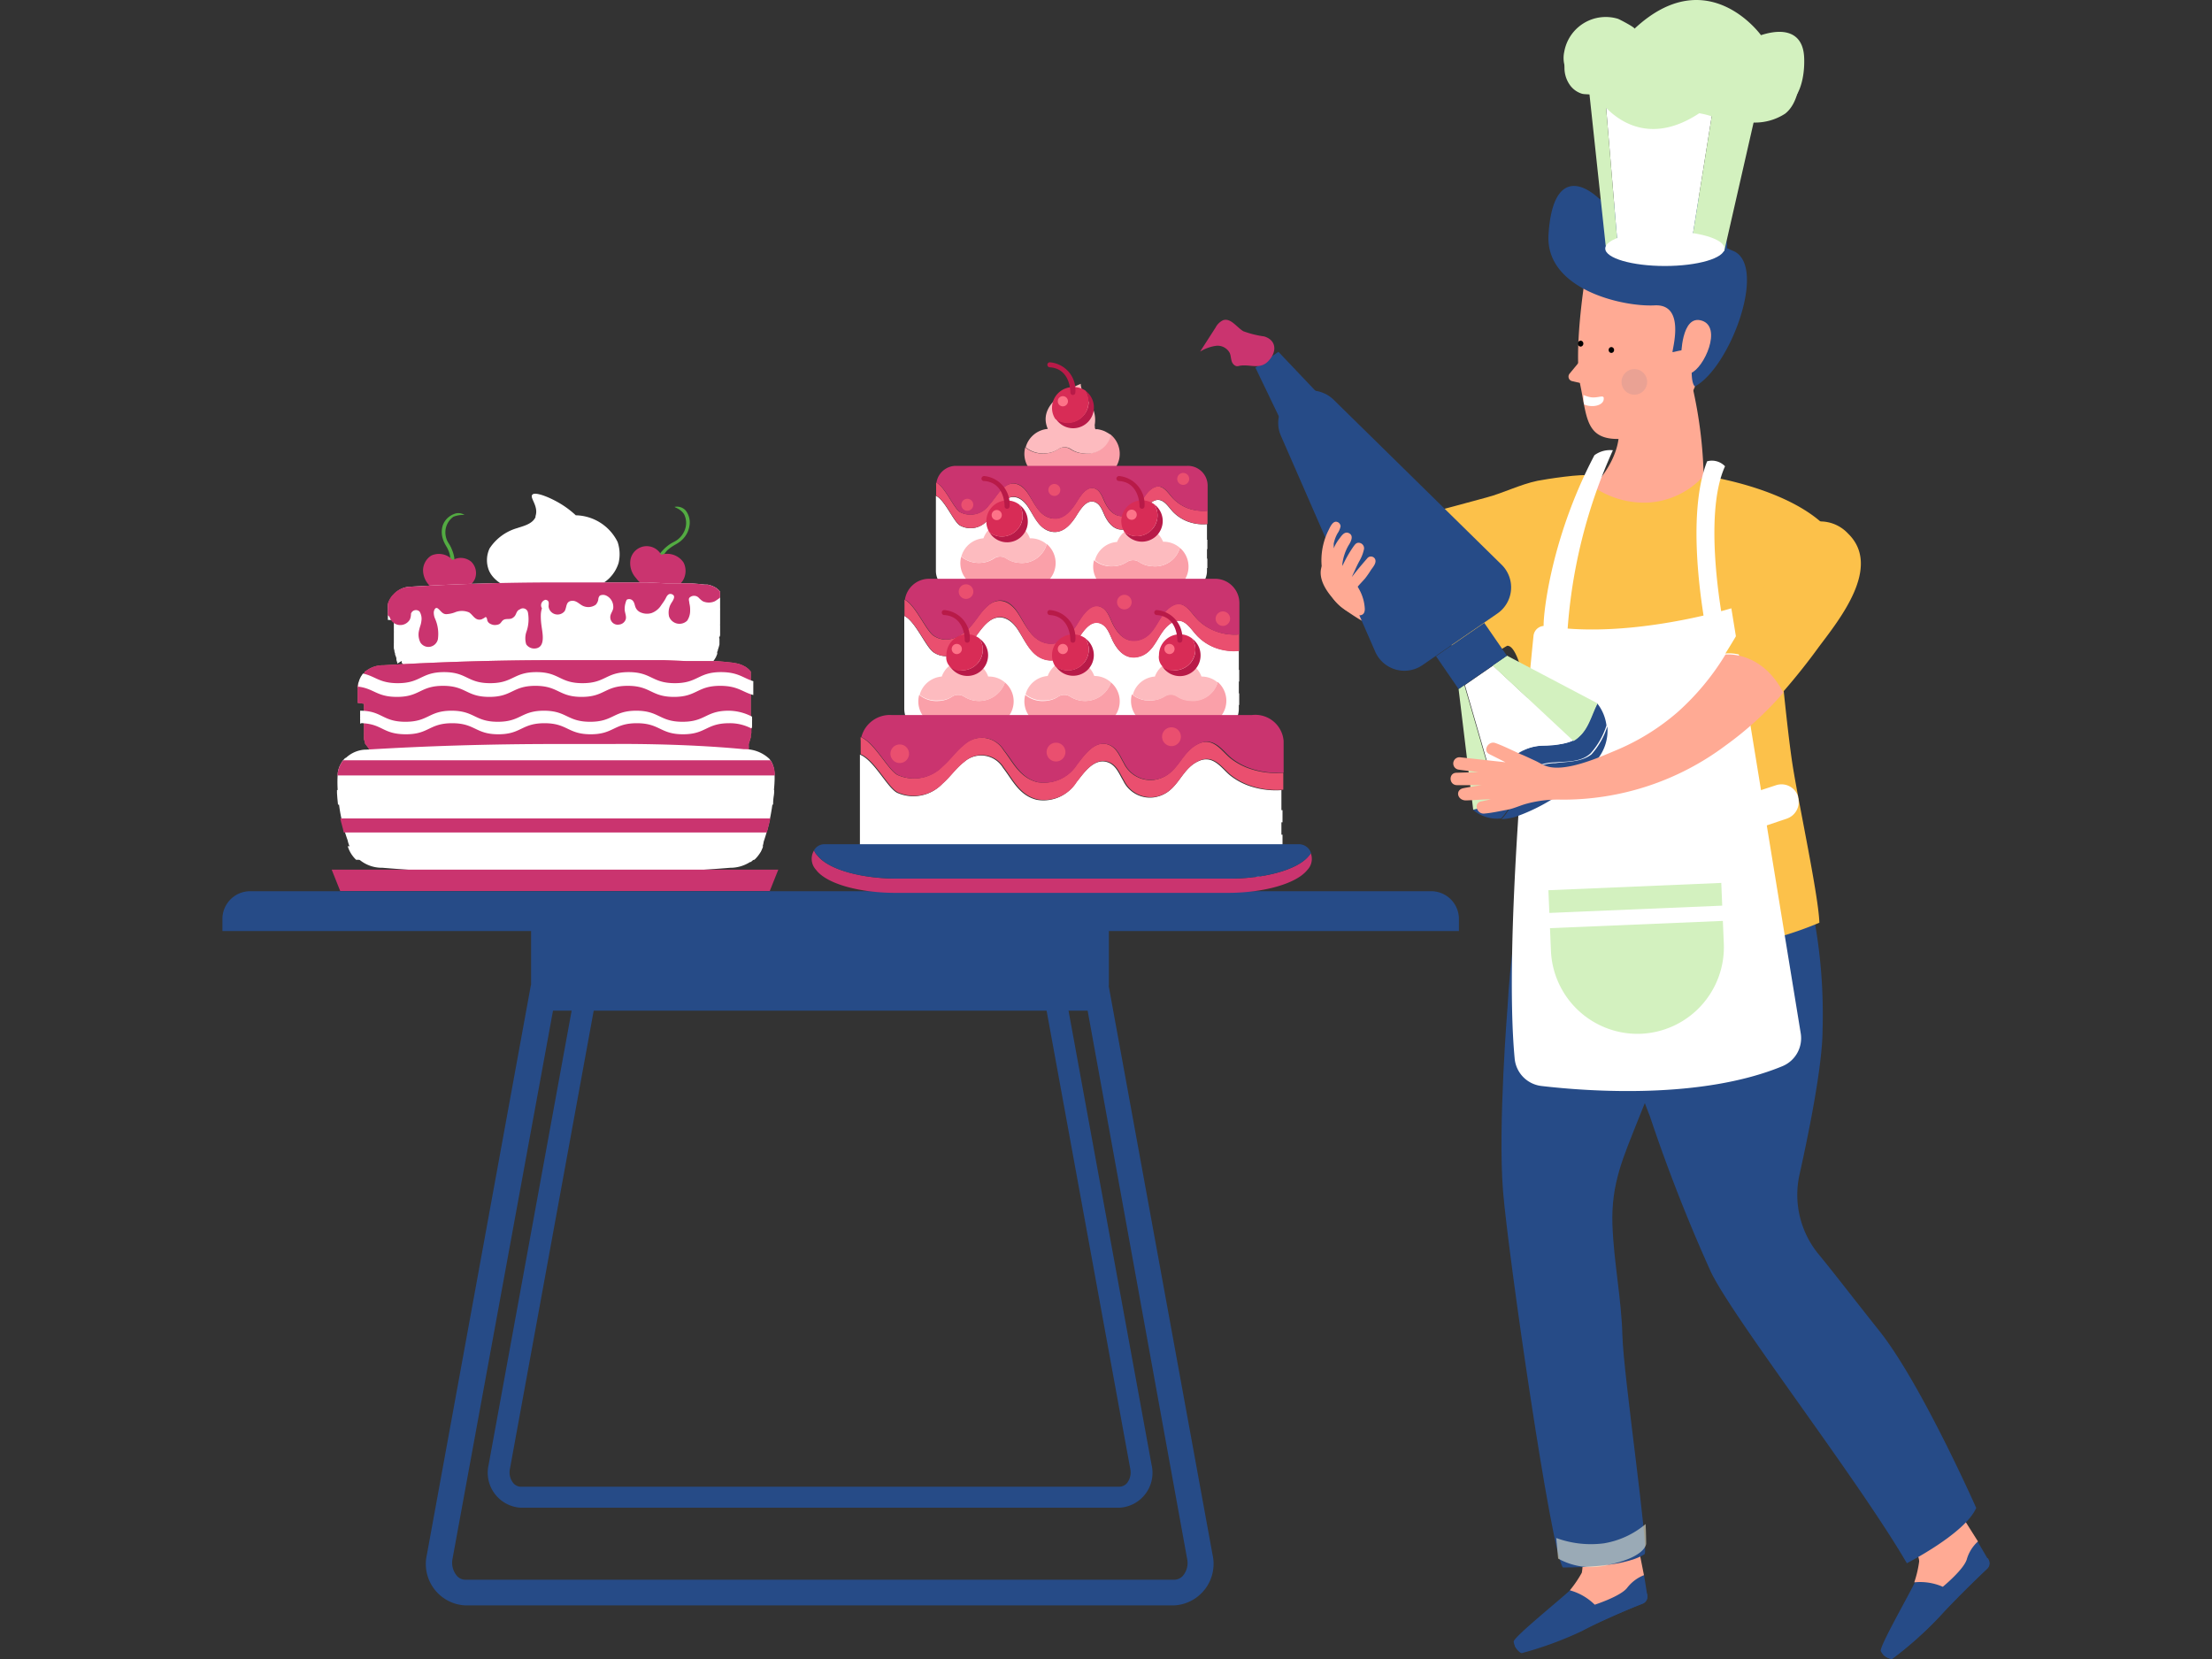 <?xml version="1.0" encoding="UTF-8"?> <svg xmlns="http://www.w3.org/2000/svg" id="Слой_1" data-name="Слой 1" viewBox="0 0 200 150"><rect x="0" y="0" width="200" height="150" fill="#333333" stroke="none"/> <g> <g> <g> <path d="M100.43,39.32A2.31,2.31,0,0,1,98,41a2.34,2.34,0,0,1-1.21-.38,1,1,0,0,0-1.13,0,2.34,2.34,0,0,1-1.21.38,2.46,2.46,0,0,1-1.75-.55,2.23,2.23,0,0,0,2.17,2.82c.93,0,1.72.25,2.06-.55.35.8,1.14.55,2.07.55a2.24,2.24,0,0,0,1.46-3.94Z" fill="#faa0a9"></path> <path d="M99,38.72a.24.24,0,0,1,0-.1.74.74,0,0,1,0-.33,2.74,2.74,0,0,0-.28-1.57,4,4,0,0,0-.49-.66,3.75,3.75,0,0,1-.4-.77s-.17-.56-.09-.59-4.15,1.49-3,4.08a2.26,2.26,0,0,0-2,1.66,2.46,2.46,0,0,0,1.75.55,2.34,2.34,0,0,0,1.21-.38,1,1,0,0,1,1.13,0A2.37,2.37,0,0,0,98,41a2.21,2.21,0,0,0,2.46-1.67A5.84,5.84,0,0,0,99.9,39a2.57,2.57,0,0,0-.72-.2.16.16,0,0,1-.13,0Z" fill="#fdbbbf"></path> </g> <g> <g> <path d="M107.32,47.13a3.73,3.73,0,0,1-1.21-.79c-.52-.52-1-1.5-1.88-1-1.07.63-1.14,2.28-2.54,2.53-.86.15-1.41-.47-1.77-1.16-.21-.42-.37-1-.8-1.25-.87-.5-1.53.76-1.91,1.34-.52.77-1.27,1.53-2.29,1.24s-1.44-1.42-2-2.24-1.4-1.22-2.26-.43c-.49.45-.81,1-1.26,1.52a2,2,0,0,1-2.62.62c-.58-.37-1.34-2.28-2.16-2.68v6.79a1.78,1.78,0,0,0,1.78,1.78h20.95a1.78,1.78,0,0,0,1.78-1.78V47.39A4,4,0,0,1,107.32,47.13Z" fill="#fff"></path> <g> <path d="M107.32,45.92a3.75,3.75,0,0,1-1.21-.8c-.52-.52-1-1.5-1.88-1-1.07.62-1.14,2.27-2.54,2.52-.86.15-1.41-.46-1.77-1.16-.21-.41-.37-1-.8-1.25-.87-.49-1.53.77-1.91,1.34-.52.78-1.27,1.54-2.29,1.25s-1.44-1.43-2-2.24-1.4-1.23-2.26-.44c-.49.45-.81,1.05-1.26,1.53a2.05,2.05,0,0,1-2.62.62c-.57-.37-1.32-2.25-2.14-2.67a2.45,2.45,0,0,0,0,.27v.93c.82.4,1.58,2.31,2.16,2.68a2,2,0,0,0,2.62-.62c.45-.48.77-1.07,1.26-1.52.86-.79,1.68-.46,2.26.43s.93,1.94,2,2.24,1.77-.47,2.29-1.24c.38-.58,1-1.84,1.91-1.34.43.24.59.83.8,1.25.36.69.91,1.31,1.77,1.16,1.4-.25,1.47-1.9,2.54-2.53.89-.51,1.36.47,1.88,1a3.73,3.73,0,0,0,1.21.79,4,4,0,0,0,1.84.26V46.17A4.12,4.12,0,0,1,107.32,45.92Z" fill="#ea4f6f"></path> <path d="M107.38,42.12H86.43a1.79,1.79,0,0,0-1.76,1.52c.82.42,1.57,2.3,2.14,2.67a2.05,2.05,0,0,0,2.62-.62c.45-.48.77-1.08,1.26-1.53.86-.79,1.68-.45,2.26.44s.93,1.94,2,2.24,1.77-.47,2.29-1.25c.38-.57,1-1.83,1.91-1.34.43.25.59.84.8,1.25.36.7.91,1.31,1.77,1.16,1.4-.25,1.47-1.9,2.54-2.52.89-.52,1.36.46,1.88,1a3.75,3.75,0,0,0,1.21.8,4.12,4.12,0,0,0,1.84.25V43.91A1.79,1.79,0,0,0,107.38,42.12Z" fill="#ca346f"></path> </g> </g> <rect x="84.65" y="48.8" width="24.51" height="0.85" fill="#fff"></rect> <rect x="84.65" y="50.51" width="24.51" height="0.85" fill="#fff"></rect> </g> <g> <g> <path d="M106.68,49.53a2.33,2.33,0,0,1-2.47,1.67,2.31,2.31,0,0,1-1.2-.38,1,1,0,0,0-1.13,0,2.37,2.37,0,0,1-1.21.38,2.44,2.44,0,0,1-1.75-.55,2.2,2.2,0,0,0-.08.58,2.24,2.24,0,0,0,2.24,2.24c.93,0,1.73.25,2.07-.56.34.81,1.14.56,2.07.56a2.24,2.24,0,0,0,1.46-3.94Z" fill="#faa0a9"></path> <path d="M100.67,51.2a2.37,2.37,0,0,0,1.21-.38,1,1,0,0,1,1.13,0,2.31,2.31,0,0,0,1.2.38,2.33,2.33,0,0,0,2.47-1.67,2.26,2.26,0,0,0-1.46-.55h-.06A2.24,2.24,0,0,0,101,49a2.23,2.23,0,0,0-2,1.66A2.44,2.44,0,0,0,100.67,51.2Z" fill="#fdbbbf"></path> </g> <g> <g> <path d="M104.37,45.6a1.88,1.88,0,0,1-1.59,2.88,1.85,1.85,0,0,1-1.12-.38,1.88,1.88,0,0,0,3.47-1A1.89,1.89,0,0,0,104.37,45.6Z" fill="#b81a48"></path> <path d="M104.66,46.6a1.89,1.89,0,0,0-.29-1,1.88,1.88,0,0,0-2.71,2.5,1.85,1.85,0,0,0,1.12.38A1.88,1.88,0,0,0,104.66,46.6Z" fill="#d82c56"></path> </g> <path d="M101.86,46.54a.46.46,0,1,0,.46-.46A.46.46,0,0,0,101.86,46.54Z" fill="#fd7388"></path> <path d="M103.25,46h0a.23.23,0,0,1-.22-.23c0-.09,0-2.17-1.87-2.28a.23.23,0,0,1-.22-.24.25.25,0,0,1,.24-.21,2.55,2.55,0,0,1,2.3,2.74A.22.22,0,0,1,103.25,46Z" fill="#b81a48"></path> </g> </g> <g> <g> <path d="M94.64,49.21a2.33,2.33,0,0,1-2.47,1.68A2.44,2.44,0,0,1,91,50.5a1,1,0,0,0-1.13,0,2.44,2.44,0,0,1-1.21.39,2.51,2.51,0,0,1-1.75-.56,2.24,2.24,0,0,0,2.17,2.83c.93,0,1.72.24,2.06-.56.34.8,1.14.56,2.07.56a2.25,2.25,0,0,0,1.46-3.95Z" fill="#faa0a9"></path> <path d="M88.63,50.89a2.44,2.44,0,0,0,1.21-.39,1,1,0,0,1,1.13,0,2.44,2.44,0,0,0,1.2.39,2.33,2.33,0,0,0,2.47-1.68,2.26,2.26,0,0,0-1.46-.54h-.06a2.23,2.23,0,0,0-4.2,0,2.25,2.25,0,0,0-2,1.65A2.51,2.51,0,0,0,88.63,50.89Z" fill="#fdbbbf"></path> </g> <g> <g> <path d="M92.17,45.64a1.87,1.87,0,0,1-1.59,2.87,1.82,1.82,0,0,1-1.12-.38,1.87,1.87,0,0,0,3.47-1A1.86,1.86,0,0,0,92.17,45.64Z" fill="#b81a48"></path> <path d="M92.46,46.63a1.88,1.88,0,0,0-.29-1,1.82,1.82,0,0,0-1.12-.38,1.88,1.88,0,0,0-1.87,1.88,1.85,1.85,0,0,0,.28,1,1.82,1.82,0,0,0,1.12.38A1.88,1.88,0,0,0,92.46,46.63Z" fill="#d82c56"></path> </g> <circle cx="90.12" cy="46.57" r="0.46" fill="#fd7388"></circle> <path d="M91.05,46h0a.22.22,0,0,1-.22-.23c0-.09,0-2.17-1.87-2.28a.22.22,0,0,1-.22-.23.25.25,0,0,1,.24-.22,2.55,2.55,0,0,1,2.3,2.74A.22.22,0,0,1,91.05,46Z" fill="#b81a48"></path> </g> </g> <g> <g> <path d="M109.76,58.51a4.46,4.46,0,0,1-1.49-1c-.64-.65-1.23-1.86-2.32-1.22-1.32.77-1.42,2.81-3.14,3.11-1.06.19-1.74-.57-2.18-1.43-.26-.51-.46-1.24-1-1.54-1.08-.61-1.89.95-2.36,1.66-.64,1-1.57,1.89-2.82,1.53S92.67,57.89,92,56.89s-1.73-1.52-2.79-.54c-.6.55-1,1.29-1.55,1.88-.85.9-2.08,1.5-3.23.77-.72-.46-1.65-2.82-2.67-3.31v8.38a2.2,2.2,0,0,0,2.2,2.2h25.85a2.2,2.2,0,0,0,2.2-2.2V58.83A4.78,4.78,0,0,1,109.76,58.51Z" fill="#fff"></path> <g> <path d="M109.76,57a4.46,4.46,0,0,1-1.49-1c-.64-.65-1.23-1.86-2.32-1.22-1.32.77-1.42,2.81-3.14,3.11-1.06.19-1.74-.57-2.18-1.43-.26-.51-.46-1.24-1-1.54-1.08-.61-1.89.95-2.36,1.66-.64,1-1.57,1.89-2.82,1.53S92.67,56.39,92,55.39s-1.73-1.52-2.79-.54c-.6.55-1,1.29-1.55,1.88-.85.9-2.08,1.5-3.23.77-.71-.45-1.64-2.77-2.65-3.29,0,.1,0,.21,0,.32v1.16c1,.49,2,2.85,2.67,3.31,1.15.73,2.38.13,3.23-.77.56-.59.95-1.33,1.55-1.88,1.06-1,2.08-.56,2.79.54s1.15,2.39,2.44,2.76,2.18-.58,2.82-1.53c.47-.71,1.28-2.27,2.36-1.66.53.3.73,1,1,1.54.44.86,1.12,1.62,2.18,1.43,1.72-.3,1.82-2.34,3.14-3.11,1.09-.64,1.68.57,2.32,1.22a4.46,4.46,0,0,0,1.49,1,4.78,4.78,0,0,0,2.27.32v-1.5A4.78,4.78,0,0,1,109.76,57Z" fill="#ea4f6f"></path> <path d="M109.83,52.33H84a2.21,2.21,0,0,0-2.18,1.88c1,.52,1.94,2.84,2.65,3.29,1.15.73,2.38.13,3.23-.77.56-.59.95-1.33,1.55-1.88,1.06-1,2.08-.56,2.79.54s1.15,2.39,2.44,2.76,2.18-.58,2.82-1.53c.47-.71,1.28-2.27,2.36-1.66.53.3.73,1,1,1.54.44.86,1.12,1.62,2.18,1.43,1.72-.3,1.82-2.34,3.14-3.11,1.09-.64,1.68.57,2.32,1.22a4.46,4.46,0,0,0,1.49,1,4.78,4.78,0,0,0,2.27.32v-2.8A2.2,2.2,0,0,0,109.83,52.33Z" fill="#ca346f"></path> </g> </g> <rect x="81.78" y="60.57" width="30.26" height="1.05" fill="#fff"></rect> <rect x="81.78" y="62.69" width="30.26" height="1.05" fill="#fff"></rect> </g> <g> <g> <path d="M110.1,61.66a2.32,2.32,0,0,1-2.47,1.67,2.37,2.37,0,0,1-1.21-.38,1,1,0,0,0-1.12,0,2.37,2.37,0,0,1-1.21.38,2.44,2.44,0,0,1-1.75-.55,2.23,2.23,0,0,0,2.16,2.82c.93,0,1.73.25,2.07-.55.34.8,1.14.55,2.06.55a2.24,2.24,0,0,0,1.47-3.94Z" fill="#faa0a9"></path> <path d="M104.09,63.33A2.37,2.37,0,0,0,105.3,63a1,1,0,0,1,1.12,0,2.37,2.37,0,0,0,1.21.38,2.32,2.32,0,0,0,2.47-1.67,2.25,2.25,0,0,0-1.47-.54h0a2.24,2.24,0,0,0-4.21,0,2.23,2.23,0,0,0-2,1.66A2.44,2.44,0,0,0,104.09,63.33Z" fill="#fdbbbf"></path> </g> <g> <g> <path d="M107.79,57.74a1.87,1.87,0,0,1-1.59,2.87,1.82,1.82,0,0,1-1.12-.38,1.87,1.87,0,0,0,3.47-1A1.86,1.86,0,0,0,107.79,57.74Z" fill="#b81a48"></path> <path d="M108.08,58.73a1.88,1.88,0,0,0-.29-1,1.82,1.82,0,0,0-1.12-.38,1.88,1.88,0,0,0-1.88,1.88,1.2,1.2,0,0,0,1.41,1.37A1.88,1.88,0,0,0,108.08,58.73Z" fill="#d82c56"></path> </g> <path d="M105.28,58.67a.46.46,0,1,0,.46-.45A.45.45,0,0,0,105.28,58.67Z" fill="#fd7388"></path> <path d="M106.67,58.11h0a.22.22,0,0,1-.22-.23c0-.09,0-2.17-1.88-2.27a.24.24,0,0,1-.21-.24.23.23,0,0,1,.24-.21,2.53,2.53,0,0,1,2.3,2.73A.23.23,0,0,1,106.67,58.11Z" fill="#b81a48"></path> </g> </g> <g> <g> <path d="M100.46,61.66A2.48,2.48,0,0,1,96.79,63a1,1,0,0,0-1.13,0,2.37,2.37,0,0,1-1.21.38,2.46,2.46,0,0,1-1.75-.55,2.23,2.23,0,0,0,2.17,2.82c.93,0,1.72.25,2.06-.55.34.8,1.14.55,2.07.55a2.24,2.24,0,0,0,1.46-3.94Z" fill="#faa0a9"></path> <path d="M94.45,63.33A2.37,2.37,0,0,0,95.66,63a1,1,0,0,1,1.13,0,2.48,2.48,0,0,0,3.67-1.29A2.21,2.21,0,0,0,99,61.12h-.06a2.23,2.23,0,0,0-2.1-1.47,2.25,2.25,0,0,0-2.11,1.47,2.25,2.25,0,0,0-2,1.66A2.46,2.46,0,0,0,94.45,63.33Z" fill="#fdbbbf"></path> </g> <g> <g> <path d="M98.16,57.74a1.88,1.88,0,0,1-1.59,2.87,1.82,1.82,0,0,1-1.12-.38,1.87,1.87,0,1,0,2.71-2.49Z" fill="#b81a48"></path> <path d="M98.44,58.73a1.87,1.87,0,0,0-.28-1A1.85,1.85,0,0,0,97,57.36a1.88,1.88,0,0,0-1.88,1.88,1.75,1.75,0,0,0,.29,1,1.82,1.82,0,0,0,1.12.38A1.88,1.88,0,0,0,98.44,58.73Z" fill="#d82c56"></path> </g> <path d="M95.64,58.67a.46.46,0,1,0,.46-.45A.46.46,0,0,0,95.64,58.67Z" fill="#fd7388"></path> <path d="M97,58.11h0a.22.22,0,0,1-.22-.23c0-.09,0-2.17-1.87-2.27a.23.23,0,0,1-.21-.24.22.22,0,0,1,.24-.21,2.52,2.52,0,0,1,2.29,2.73A.22.22,0,0,1,97,58.11Z" fill="#b81a48"></path> </g> <g> <g> <path d="M98.16,35.34a1.88,1.88,0,0,1-2.71,2.5,1.86,1.86,0,0,0,1.59.88,1.88,1.88,0,0,0,1.12-3.38Z" fill="#b81a48"></path> <path d="M98.44,36.33a1.87,1.87,0,0,0-.28-1A1.9,1.9,0,0,0,97,35a1.88,1.88,0,0,0-1.88,1.87,1.8,1.8,0,0,0,.29,1,1.87,1.87,0,0,0,3-1.51Z" fill="#d82c56"></path> </g> <path d="M95.64,36.28a.46.46,0,1,0,.92,0,.46.46,0,1,0-.92,0Z" fill="#fd7388"></path> <path d="M97,35.71h0a.22.22,0,0,1-.22-.22c0-.09,0-2.17-1.87-2.28a.23.23,0,0,1-.21-.24.22.22,0,0,1,.24-.21,2.52,2.52,0,0,1,2.29,2.73A.22.22,0,0,1,97,35.71Z" fill="#b81a48"></path> </g> </g> <g> <g> <path d="M90.87,61.66A2.48,2.48,0,0,1,87.2,63a1,1,0,0,0-1.13,0,2.34,2.34,0,0,1-1.21.38,2.46,2.46,0,0,1-1.75-.55,2.23,2.23,0,0,0,2.17,2.82c.93,0,1.72.25,2.06-.55.34.8,1.14.55,2.07.55a2.24,2.24,0,0,0,1.46-3.94Z" fill="#faa0a9"></path> <path d="M84.86,63.33A2.34,2.34,0,0,0,86.07,63a1,1,0,0,1,1.13,0,2.48,2.48,0,0,0,3.67-1.29,2.21,2.21,0,0,0-1.46-.54h-.06a2.23,2.23,0,0,0-4.2,0,2.26,2.26,0,0,0-2,1.66A2.46,2.46,0,0,0,84.86,63.33Z" fill="#fdbbbf"></path> </g> <g> <g> <path d="M88.57,57.74A1.87,1.87,0,0,1,87,60.61a1.82,1.82,0,0,1-1.12-.38,1.87,1.87,0,0,0,3.46-1A1.85,1.85,0,0,0,88.57,57.74Z" fill="#b81a48"></path> <path d="M88.86,58.73a1.88,1.88,0,0,0-.29-1,1.82,1.82,0,0,0-1.12-.38,1.88,1.88,0,0,0-1.88,1.88A1.2,1.2,0,0,0,87,60.61,1.88,1.88,0,0,0,88.86,58.73Z" fill="#d82c56"></path> </g> <path d="M86.05,58.67a.46.46,0,1,0,.46-.45A.46.46,0,0,0,86.05,58.67Z" fill="#fd7388"></path> <path d="M87.45,58.11h0a.22.22,0,0,1-.22-.23c0-.09,0-2.17-1.87-2.27a.23.23,0,0,1-.21-.24.22.22,0,0,1,.24-.21,2.52,2.52,0,0,1,2.29,2.73A.22.22,0,0,1,87.45,58.11Z" fill="#b81a48"></path> </g> </g> <g> <g> <path d="M113.1,71.11a5.92,5.92,0,0,1-1.88-1c-.81-.67-1.55-1.93-2.92-1.26-1.67.8-1.79,2.93-4,3.25a2.68,2.68,0,0,1-2.74-1.5c-.33-.53-.59-1.29-1.25-1.61-1.36-.64-2.38,1-3,1.73a3.5,3.5,0,0,1-3.55,1.6c-1.62-.38-2.24-1.83-3.07-2.89a2.32,2.32,0,0,0-3.51-.55c-.76.57-1.25,1.34-2,2a3.6,3.6,0,0,1-4.07.8c-.9-.47-2.08-2.94-3.36-3.45v8.75a2.57,2.57,0,0,0,2.77,2.3h32.57a2.57,2.57,0,0,0,2.77-2.3V71.44A7.43,7.43,0,0,1,113.1,71.11Z" fill="#fff"></path> <g> <path d="M113.1,69.54a5.89,5.89,0,0,1-1.88-1c-.81-.68-1.55-1.94-2.92-1.27-1.67.8-1.79,2.93-4,3.25A2.68,2.68,0,0,1,101.6,69c-.33-.54-.59-1.3-1.25-1.61-1.36-.65-2.38,1-3,1.72a3.52,3.52,0,0,1-3.55,1.61c-1.62-.39-2.24-1.84-3.07-2.89a2.32,2.32,0,0,0-3.51-.56c-.76.58-1.25,1.34-2,2a3.6,3.6,0,0,1-4.07.8c-.89-.47-2.06-2.89-3.33-3.43a1.87,1.87,0,0,0,0,.34v1.21c1.28.51,2.46,3,3.36,3.45a3.6,3.6,0,0,0,4.07-.8c.71-.62,1.2-1.39,2-2a2.32,2.32,0,0,1,3.51.55c.83,1.06,1.45,2.51,3.07,2.89a3.5,3.5,0,0,0,3.55-1.6c.6-.74,1.62-2.37,3-1.73.66.32.92,1.08,1.25,1.61a2.68,2.68,0,0,0,2.74,1.5c2.17-.32,2.29-2.45,4-3.25,1.37-.67,2.11.59,2.92,1.26a5.92,5.92,0,0,0,1.88,1,7.43,7.43,0,0,0,2.86.33V69.87A7.43,7.43,0,0,1,113.1,69.54Z" fill="#ea4f6f"></path> <path d="M113.19,64.65H80.62a2.66,2.66,0,0,0-2.74,2c1.27.54,2.44,3,3.33,3.43a3.6,3.6,0,0,0,4.07-.8c.71-.62,1.2-1.38,2-2a2.32,2.32,0,0,1,3.51.56c.83,1,1.45,2.5,3.07,2.89a3.52,3.52,0,0,0,3.55-1.61c.6-.74,1.62-2.37,3-1.72.66.31.92,1.07,1.25,1.61a2.68,2.68,0,0,0,2.74,1.49c2.17-.32,2.29-2.45,4-3.25,1.37-.67,2.11.59,2.92,1.27a5.89,5.89,0,0,0,1.88,1,7.43,7.43,0,0,0,2.86.33V67A2.57,2.57,0,0,0,113.19,64.65Z" fill="#ca346f"></path> </g> </g> <rect x="77.85" y="73.25" width="38.11" height="1.1" fill="#fff"></rect> <rect x="77.85" y="75.47" width="38.11" height="1.1" fill="#fff"></rect> </g> <path d="M96.33,68a.85.85,0,1,1-.84-.85A.85.85,0,0,1,96.33,68Z" fill="#ea4f6f"></path> <path d="M102.32,54.44a.66.66,0,0,1-.66.66.66.66,0,1,1,.66-.66Z" fill="#ea4f6f"></path> <path d="M111.22,55.94a.65.65,0,0,1-.65.65.66.66,0,0,1-.66-.65.67.67,0,0,1,.66-.66A.66.66,0,0,1,111.22,55.94Z" fill="#ea4f6f"></path> <path d="M88,53.41a.66.66,0,1,1-1.31,0,.66.66,0,0,1,1.31,0Z" fill="#ea4f6f"></path> <path d="M95.87,44.3a.54.54,0,1,1-1.08,0,.54.54,0,0,1,1.08,0Z" fill="#ea4f6f"></path> <path d="M107.52,43.3a.54.54,0,0,1-.54.54.54.54,0,1,1,0-1.08A.54.54,0,0,1,107.52,43.3Z" fill="#ea4f6f"></path> <path d="M88,45.64a.54.54,0,1,1-.54-.54A.54.54,0,0,1,88,45.64Z" fill="#ea4f6f"></path> <path d="M82.19,68.16a.84.84,0,1,1-.84-.85A.84.84,0,0,1,82.19,68.16Z" fill="#ea4f6f"></path> <path d="M106.77,66.61a.85.85,0,1,1-.85-.85A.85.85,0,0,1,106.77,66.61Z" fill="#ea4f6f"></path> </g> <g> <g> <path d="M94.56,91l7.64,41.84a1.57,1.57,0,0,1-.29,1.24.93.93,0,0,1-.67.34H47.06a.89.89,0,0,1-.66-.34,1.54,1.54,0,0,1-.3-1.24L53.75,91Zm1.63-2H52.12l-7.94,43.44a3.17,3.17,0,0,0,2.88,3.88h54.18a3.16,3.16,0,0,0,2.88-3.88L96.19,89.07Z" fill="#264b87"></path> <rect x="48.02" y="83.34" width="52.24" height="5.79" fill="#264b87"></rect> <path d="M98.34,91.38l9,49.59a1.79,1.79,0,0,1-.35,1.46,1.06,1.06,0,0,1-.78.4H42.05a1,1,0,0,1-.78-.4,1.83,1.83,0,0,1-.36-1.46L50,91.38Zm1.93-2.31H48l-9.4,51.48a3.75,3.75,0,0,0,3.41,4.6h64.21a3.76,3.76,0,0,0,3.41-4.6l-9.4-51.48Z" fill="#264b87"></path> </g> <path d="M129.38,80.58H22.63a2.51,2.51,0,0,0-2.52,2.5v1.1h111.8v-1.1A2.51,2.51,0,0,0,129.38,80.58Z" fill="#264b87"></path> </g> <g> <path d="M118.42,77.27l-.14.17c-1,1.2-3.9,2-7.15,2h-30c-3.25,0-6.14-.82-7.15-2l-.14-.17a1.12,1.12,0,0,1-.23-.39,1.45,1.45,0,0,0,.1,1.68l.14.17c1,1.21,3.9,2,7.15,2h30c3.25,0,6.13-.82,7.14-2l.15-.17a1.44,1.44,0,0,0,.22-1.43Z" fill="#ca346f"></path> <path d="M74,77.44c1,1.2,3.9,2,7.15,2h30c3.25,0,6.14-.82,7.15-2l.14-.17.1-.14a1.16,1.16,0,0,0-1.07-.8H74.54a1.08,1.08,0,0,0-.94.55,1.12,1.12,0,0,0,.23.39Z" fill="#264b87"></path> </g> <g> <g> <path d="M142.13,143.63c-1.06,1-5.23,4.35-5.27,4.79a1.25,1.25,0,0,0,.71,1,32.36,32.36,0,0,0,5.45-2c1.67-.84,4.38-2,5.5-2.43a.68.68,0,0,0,.42-.75l-.3-1.87Z" fill="#264b87"></path> <path d="M142.85,140.2a3.72,3.72,0,0,1,.17,2,10.37,10.37,0,0,1-1.08,1.59,5.13,5.13,0,0,1,2.25,1.3s2.39-.77,2.95-1.55a3.56,3.56,0,0,1,1.5-1.12L148,139.2Z" fill="#ffaa94"></path> <path d="M148.52,145a.68.68,0,0,0,.42-.75l0-.15c-.71.35-2.15,1-3.39,1.51a60.48,60.48,0,0,1-8.59,3.19c.15.35.49.67.63.67a32.36,32.36,0,0,0,5.45-2C144.69,146.58,147.4,145.43,148.52,145Z" fill="#264b87"></path> </g> <g> <path d="M173.22,142.9c-.62,1.32-3.29,5.95-3.17,6.38a1.27,1.27,0,0,0,1,.71,33,33,0,0,0,4.34-3.88c1.25-1.38,3.36-3.44,4.24-4.26a.68.68,0,0,0,.12-.86l-.95-1.62Z" fill="#264b87"></path> <path d="M172.65,139.45s.9,1.08.87,1.75a10.05,10.05,0,0,1-.44,1.87,5.09,5.09,0,0,1,2.58.4s1.94-1.59,2.18-2.52a3.5,3.5,0,0,1,1-1.58l-1.73-2.74Z" fill="#ffaa94"></path> <path d="M179.67,141.85a.68.68,0,0,0,.12-.86l-.07-.12c-.54.58-1.63,1.74-2.62,2.64a60.39,60.39,0,0,1-6.84,6.09,1.26,1.26,0,0,0,.83.39,33,33,0,0,0,4.34-3.88C176.68,144.73,178.79,142.67,179.67,141.85Z" fill="#264b87"></path> </g> <path d="M150.31,92.4l-6-33.53s-7.15,15.62-8,32.14c0,0-.89,10.86-.41,16.71s4.36,32.67,5.41,34c0,0,5.44.1,7.38-1.2.43-.3-1.91-16.18-2-19.79-.09-3.34-.78-6.61-.9-10-.13-3.73,1-6.13,2.28-9.38.55-1.35,1.09-2.71,1.62-4.07.21-.55,1.11-2.15,1-2.76Z" fill="#264b87"></path> <path d="M154.72,61.69v-.08a1.81,1.81,0,0,0,.64.15c0,.71.06,1.42.07,2.11a11.44,11.44,0,0,0,3.63,8.22l2.5,2.26a47.83,47.83,0,0,1,3.23,18.71c0,3.17-1.18,9.06-2.07,13.07a8.46,8.46,0,0,0,1.61,7.15c1.51,1.83,3.16,4,5.55,7,3.79,4.73,8.8,16.06,8.8,16.06-1,2.32-6.27,5-6.27,5-4.44-7.62-15.61-22-17.71-26.32a149.08,149.08,0,0,1-5.53-14.11A85,85,0,0,1,144.85,86c-.91-5.32-.74-9-1.1-14.43l.15-9.73Z" fill="#264b87"></path> <g opacity="0.55"> <path d="M140.88,140.92a6.13,6.13,0,0,0,4.61.55c3.38-.73,3.35-1.91,3.35-1.91s0-.64-.05-1.76a7.85,7.85,0,0,1-3.76,1.74,9.09,9.09,0,0,1-4.32-.48C140.81,140.22,140.88,140.92,140.88,140.92Z" fill="#faf8dc"></path> </g> <path d="M121.65,55.16a18.37,18.37,0,0,0,3.54,2,11.64,11.64,0,0,0,2.88,1.07,3.74,3.74,0,0,0,2.94-.55,2.29,2.29,0,0,0,.76-2.74c-.61-1.19-2.2-1.34-3.52-1.59a12.54,12.54,0,0,1-4.81-2.09,8,8,0,0,0-1.57-1,1.7,1.7,0,0,0-2.46,1.6C119.46,53.14,120.73,54.45,121.65,55.16Z" fill="#ffaa94"></path> <path d="M129,46.39c1.43-.31,3.16-.81,5.44-1.42,1.55-.42,3-1.17,4.58-1.5.7-.14,4.15-.68,4.73-.46,1.13.43-.88,2.09-.85,3.56.07,3.86-5.43,4.42-8.17,4.81-1.52.22-3.06.41-4.61.52C131.17,48.54,129.42,46.77,129,46.39Z" fill="#fcc14a"></path> <path d="M128.38,55.07s4.9-5.65,8.61-7.87A33,33,0,0,1,144,44l10-1s6.06.81,9.92,3.62c5.34,3.88,2,8.82,2,8.82l-4,2.85-1.19-1.48s.8,9,1.39,12.62,2.31,11.63,2.38,14A32.93,32.93,0,0,1,152.05,86a51.83,51.83,0,0,1-12.24-1.63,119.33,119.33,0,0,0-.54-14.17c-.84-6.13-1.78-11.9-3-11.81a10.56,10.56,0,0,0-2.89,2.4Z" fill="#fcc14a"></path> <path d="M145.93,37c1.7,3.57-1.89,7-1.89,7a8.11,8.11,0,0,0,5,1.44,7.32,7.32,0,0,0,5-2.41,40.52,40.52,0,0,0-1-8Z" fill="#ffaa94"></path> <g> <path d="M155.77,56.16c0-.11-1.84-9.54.2-14a1.63,1.63,0,0,0-1.62-.45c-2,5.1-.26,14.11-.23,14.57Z" fill="#fff"></path> <path d="M156.54,55s-9.17,2.83-16.7,1.61a1,1,0,0,0-1.19.92c-.54,5.26-2.69,27.72-1.7,38.18a2.75,2.75,0,0,0,2.42,2.48c4.36.51,14.49,1.22,21.79-1.79a2.74,2.74,0,0,0,1.65-3Z" fill="#fff"></path> <path d="M139.58,56.7l2.15.28a47.56,47.56,0,0,1,4.1-16.27,2.37,2.37,0,0,0-1.67.45C140,49.08,139.47,56.31,139.58,56.7Z" fill="#fff"></path> <path d="M161.6,74l-3.48,1.18-1-3.05L160.57,71a1.57,1.57,0,0,1,2,1l0,.08A1.58,1.58,0,0,1,161.6,74Z" fill="#fff"></path> </g> <g> <polygon points="115.59 31.81 114.55 32.52 113.51 33.24 115.75 37.9 117.45 36.73 119.15 35.56 115.59 31.81" fill="#264b87"></polygon> <path d="M135.79,51.08,120.57,36.13a2.94,2.94,0,0,0-1-.63,2.88,2.88,0,0,0-2.66.31l-.1.07a2.87,2.87,0,0,0-1,3.51l8.54,19.55a2.88,2.88,0,0,0,4,1.36l.23-.14,6.78-4.67A2.87,2.87,0,0,0,135.79,51.08Z" fill="#264b87"></path> <g> <path d="M135.72,74a4.16,4.16,0,0,0,1-1.66,5.69,5.69,0,0,1,1.31-2.53,4.27,4.27,0,0,1,2.57-.88c1.09-.1,2.34,0,3.22-.82a7,7,0,0,0,1.43-2.52,4,4,0,0,0-.84-2c-.52,1-.79,2.22-1.65,3s-2.12.72-3.22.82a4.31,4.31,0,0,0-2.57.88,5.67,5.67,0,0,0-1.3,2.53,3.35,3.35,0,0,1-2.51,2.38A3.34,3.34,0,0,0,135.72,74Z" fill="#264b87"></path> <path d="M140.64,69a4.27,4.27,0,0,0-2.57.88,5.69,5.69,0,0,0-1.31,2.53,4.16,4.16,0,0,1-1,1.66,6,6,0,0,0,1.21-.2,16.58,16.58,0,0,0,7.27-5,4.13,4.13,0,0,0,1.09-3.19,7,7,0,0,1-1.43,2.52C143,68.91,141.73,68.85,140.64,69Z" fill="#264b87"></path> </g> <path d="M133.2,73.21a3,3,0,0,0,2.05-1.43l-2.85-9.84-.52.36Z" fill="#d3f1bf"></path> <g> <path d="M135.71,70.83A5.67,5.67,0,0,1,137,68.3a4.31,4.31,0,0,1,2.57-.88,7.4,7.4,0,0,0,2.69-.47L135,60.18l-2.55,1.76,2.85,9.84A4.91,4.91,0,0,0,135.71,70.83Z" fill="#fff"></path> <path d="M142.8,66.6c.86-.77,1.13-2,1.65-3l-8.2-4.32-1.3.89L142.27,67A2.32,2.32,0,0,0,142.8,66.6Z" fill="#d3f1bf"></path> </g> <polygon points="134.2 56.32 132.02 57.82 129.84 59.33 131.88 62.3 134.06 60.8 136.25 59.29 134.2 56.32" fill="#264b87"></polygon> </g> <g> <path d="M132.33,71.26c.44-.09,1.23-.22,1.67-.27-.76,0-1.51,0-2.26,0s-.78-1.1-.07-1.12l2-.06c-.47-.06-1.29-.15-1.76-.22a.56.56,0,1,1,.1-1.12l4.11.45-1.47-.74c-.61-.31-.08-1.22.55-1s1.51.65,2.27,1c.43.17.85.38,1.27.57s.64.36,1,.49c1.66.65,4.78-.73,6.3-1.37a20.59,20.59,0,0,0,5.65-3.49,22.87,22.87,0,0,0,4.32-5.2c.65-.05,3.42,0,5.24,3.44A30.24,30.24,0,0,1,156,67.42a24.49,24.49,0,0,1-14.83,4.88,10.85,10.85,0,0,0-3.11.36c-.59.15-1.16.44-1.76.55s-1.39.29-2.1.35-1-1-.23-1.11l.84-.18c-.63,0-1.6.08-2.23.1C131.76,72.4,131.53,71.41,132.33,71.26Z" fill="#ffaa94"></path> <path d="M156,59.09c1.12-1.76,2.12-3.62,3.16-5.43.89-1.55,1.46-3.32,2.42-4.8a3.82,3.82,0,0,1,1.63-1.43,3.43,3.43,0,0,1,3.88.81c3.1,3-.78,7.77-2.63,10.24-1,1.38-2.09,2.75-3.22,4.05C159.38,59.06,156.61,59,156,59.09Z" fill="#fcc14a"></path> </g> <path d="M120.38,53.89a6.24,6.24,0,0,1-.88-2.7,6.11,6.11,0,0,1,.2-2.16,5.82,5.82,0,0,1,.4-1.05c.13-.25.34-.8.69-.81a.44.44,0,0,1,.42.42,1.74,1.74,0,0,1-.28.64,3.16,3.16,0,0,0-.34.93c0,.11,0,.22,0,.33a.92.92,0,0,0,0,.15.25.25,0,0,1,0-.07l0,0,0,0a3.92,3.92,0,0,1,.52-.88c.22-.3.49-.7.9-.46s.11.79-.08,1.08a4.43,4.43,0,0,0-.56,1.7,1,1,0,0,1,0,.17,11.68,11.68,0,0,1,1-1.76c.11-.14.2-.3.39-.34a.5.5,0,0,1,.57.56,3.65,3.65,0,0,1-.41,1.07c-.2.36-.36.73-.53,1.1-.06.12-.11.24-.16.36.46-.61.9-1.12,1.4-1.7a.42.42,0,0,1,.69.06c.18.35-.18.74-.36,1a8.57,8.57,0,0,1-.55.79c-.06.07-.66.71-.65.73l.16.29a4,4,0,0,1,.48,1.72c0,1.17-1.58.25-2-.07A3.89,3.89,0,0,1,120.38,53.89Z" fill="#ffaa94"></path> <g> <g> <path d="M143.26,25.52s-1,6.31-.37,9.33.47,5.11,4,4.81a7.51,7.51,0,0,0,6.77-6.14s1.26-5.21.23-6.93S143.26,25.52,143.26,25.52Z" fill="#ffaa94"></path> <path d="M153.25,34.94s-.46-.23-.23-2.4c.15-1.37-1.4-.74-1.79-.7-.12,0,1.29-4.38-1.62-4.23s-9.9-1.45-9.6-6.39,2.37-5.17,4.42-3.4,6.72,0,8.27,1.9a10.06,10.06,0,0,0,4.09,3C159.78,24.18,156.42,33.23,153.25,34.94Z" fill="#264b87"></path> <path d="M152,32.27s0-3.87,1.87-3.28.21,4.28-1,4.75Z" fill="#ffaa94"></path> </g> <path d="M143.56,31.79l-1.65,2a.42.42,0,0,0,.23.67l1.38.32Z" fill="#ffaa94"></path> <path d="M145,36.07c.06-.44-.49-.06-1.15-.15a2.59,2.59,0,0,1-.68-.21c0,.29,0,.58.05.85a1.47,1.47,0,0,0,.49.14C144.4,36.79,145,36.51,145,36.07Z" fill="#fff"></path> <circle cx="147.77" cy="34.53" r="1.16" fill="#eaa294"></circle> <path d="M145.94,31.64a.26.26,0,0,1-.24.27.25.25,0,0,1-.25-.26.25.25,0,0,1,.24-.27A.26.26,0,0,1,145.94,31.64Z"></path> <path d="M143.16,31.06a.27.27,0,0,1-.24.28.26.26,0,0,1-.25-.26.26.26,0,0,1,.24-.28A.26.26,0,0,1,143.16,31.06Z"></path> </g> <path d="M149.86,20.84a3.49,3.49,0,0,0-3,.92c-.41.41-.68,1.19-.19,1.51a1.19,1.19,0,0,0,1,0l3.21-1c-.31,0-.45.46-.24.7a.75.75,0,0,0,.86.09,4,4,0,0,0,.76-.54,1.09,1.09,0,0,1,.87-.25c.54.13.71.82,1.15,1.16a1.18,1.18,0,0,0,1.59-.25,1.59,1.59,0,0,0,.1-1.69,2.45,2.45,0,0,0-1.37-1.09c.74-.18,1.62-.54,1.68-1.29a1.18,1.18,0,0,0-.6-1,2.66,2.66,0,0,0-1.21-.32,6.54,6.54,0,0,0-3.17.61c.28-.13.17-.6-.12-.71a1.11,1.11,0,0,0-.88.16,4,4,0,0,0-1.64,1.29,1.65,1.65,0,0,0,0,2" fill="#264b87"></path> <g> <polygon points="154.98 9.18 145.1 8.33 146.27 22.28 146.27 22.28 152.83 22.64 154.98 9.18" fill="#fff"></polygon> <polygon points="145.1 8.33 143.68 8.21 145.18 22.22 146.27 22.28 146.27 22.28 145.1 8.33" fill="#d3f1bf"></polygon> <g> <polygon points="158.94 9.38 155.9 22.71 152.83 22.64 154.98 9.18 158.94 9.38" fill="#d3f1bf"></polygon> <path d="M158.92,4.11s-4.72-6.76-11.19-.57c.1-.11-1.35-.86-1.46-.9a3.73,3.73,0,0,0-4.76,2.95,2.68,2.68,0,0,0,.51,2.2,2.1,2.1,0,0,0,1,.68c.3.1,1.23,0,1.38.27,0,0,3.3,5.42,9.24,1.5a7.27,7.27,0,0,1,1.46.4,15.22,15.22,0,0,0,3.23.43,5,5,0,0,0,3.07-.79c1.21-.94,1.42-3,1.36-4.28C162.65,3.87,161.09,3.38,158.92,4.11Z" fill="#d3f1bf"></path> <path d="M159.22,3.18s-4.84-6.75-11.44-.58c.1-.1-1.37-.86-1.49-.9a3.81,3.81,0,0,0-4.86,3,2.62,2.62,0,0,0,.53,2.2,2.2,2.2,0,0,0,1,.69c.3.09,1.25,0,1.4.26,0,0,3.39,5.43,9.45,1.51a9.21,9.21,0,0,1,1.49.4,15.24,15.24,0,0,0,3.3.44,5.2,5.2,0,0,0,3.14-.79c1.23-.94,1.45-3,1.38-4.28C163,3,161.43,2.46,159.22,3.18Z" fill="#d3f1bf"></path> </g> </g> <ellipse cx="150.53" cy="22.47" rx="5.39" ry="1.58" fill="#fff"></ellipse> <g> <path d="M148.35,93.47h0a7.84,7.84,0,0,0,7.51-8.16l-.23-5.48L140,80.49l.23,5.48A7.84,7.84,0,0,0,148.35,93.47Z" fill="#d3f1bf"></path> <rect x="139.13" y="82.24" width="16.86" height="1.38" transform="translate(-3.34 6.24) rotate(-2.4)" fill="#fff"></rect> </g> </g> <path d="M114.31,30.42a9,9,0,0,1-1.89-.47c-.62-.37-1.13-1.22-1.83-1a1.49,1.49,0,0,0-.68.66l-1.4,2.18a3.7,3.7,0,0,1,1.42-.52,1.24,1.24,0,0,1,1.26.65c.1.24.1.52.18.76s.33.49.59.42c1-.26,2,.45,2.82-.57C115.41,31.81,115.45,30.78,114.31,30.42Z" fill="#ca346f"></path> <g> <g> <path d="M42,46.56a2.43,2.43,0,0,0-1,.16,1.72,1.72,0,0,0-.72,1.22,1.83,1.83,0,0,0,.12.87c.13.32.28.41.46.88a3.3,3.3,0,0,1,.17.51,3.05,3.05,0,0,1,.07.95L40.65,51a1.79,1.79,0,0,0,0-.93,2.75,2.75,0,0,0-.27-.63,4.23,4.23,0,0,1-.22-.4,2.5,2.5,0,0,1-.12-.32,2,2,0,0,1,0-1.24,1.72,1.72,0,0,1,1-1A1,1,0,0,1,42,46.56Z" fill="#53ab42"></path> <path d="M40.93,50.64a1.47,1.47,0,0,1,1.69.16,1.44,1.44,0,0,1,.31,1.57,2,2,0,0,1-1.18,1,2.86,2.86,0,0,1-2.67-.22,2,2,0,0,1-.83-1.6A1.6,1.6,0,0,1,39,50.23,1.67,1.67,0,0,1,40.93,50.64Z" fill="#ca346f"></path> </g> <g> <path d="M61,45.83c0,.06.57.18.87.7a1.77,1.77,0,0,1,0,1.5,2,2,0,0,1-.58.74c-.3.24-.48.24-.91.57a4.06,4.06,0,0,0-.43.39,3.35,3.35,0,0,0-.59.84l.48,0a2.1,2.1,0,0,1,.53-.85,4.42,4.42,0,0,1,.61-.43c.11-.07.24-.13.42-.26a1.9,1.9,0,0,0,.28-.23,2.16,2.16,0,0,0,.64-1.17A1.77,1.77,0,0,0,62,46.16,1.07,1.07,0,0,0,61,45.83Z" fill="#53ab42"></path> <path d="M59.78,50.16a1.49,1.49,0,0,0-2.79.55,2,2,0,0,0,.52,1.56,3,3,0,0,0,2.59,1.21,2.22,2.22,0,0,0,1.65-1,1.69,1.69,0,0,0,.06-1.61A1.78,1.78,0,0,0,59.78,50.16Z" fill="#ca346f"></path> </g> <path d="M48.14,44.72c.25-.28,1.57.23,2.61.87a8.45,8.45,0,0,1,1.31,1A4.32,4.32,0,0,1,55.84,49a3.44,3.44,0,0,1,.09,1.9,3.33,3.33,0,0,1-.87,1.41c-2.4,2.29-9.69,2-10.85-.73a2.49,2.49,0,0,1,.06-2,4.45,4.45,0,0,1,2.49-1.83c.52-.18,1.38-.36,1.66-1a.46.46,0,0,1,0-.09C48.72,45.74,47.85,45,48.14,44.72Z" fill="#fff"></path> <path d="M35.07,56.05h0v0h0v-.11h0v-.34a2.17,2.17,0,0,0,0-.26v0s0-.07,0-.11v0a.41.41,0,0,1,0-.11v0s0-.06,0-.1v0s0-.1,0-.15a1,1,0,0,1,0-.2,1.49,1.49,0,0,1,.14-.37,1.62,1.62,0,0,1,.1-.18l.11-.16a.27.27,0,0,0,.07-.08l.06-.06,0,0,0,0,0,0,0,0A2.13,2.13,0,0,1,37,53.05h.09c4.12-.25,8.53-.39,13.18-.39,1.32,0,2.61,0,3.89,0h1.1l1.47,0h.65l.88,0h.18l1.74.08h.21l.4,0,.42,0,.62,0,.21,0,.42,0,.84.07.45.05.23,0a2.54,2.54,0,0,1,.47.14l.22.11.11.07.19.16.09.1.05.06,0,0,0,.06,0,.06,0,.06,0,.06,0,.06s0,0,0,.06a.24.24,0,0,1,0,.08l0,0s0,.06,0,.09v0s0,.06,0,.09v0l0,.34v.55a.92.92,0,0,1,0,.16v.07s0,.11,0,.17v.08l0,.14v.33l0,.22,0,.25h0a.51.51,0,0,0,0,.13v.29l0,.1v0l0,.11v0l0,.09v0l0,.08v0l0,.09h0c0,.1,0,.19-.06.26s0,.13,0,.2l0,.12,0,.06s0,.1,0,.15v0c0,.05,0,.11,0,.16h0q-.07.28-.15.51h0c0,.05,0,.1-.05.15s0,.05,0,.07v0s0,0,0,.06h0a.43.43,0,0,1,0,0h0s0,0,0,.06h0a2.07,2.07,0,0,1-.08.2.76.76,0,0,1-.09.18,1.78,1.78,0,0,1-.23.33l-.14.15a1.51,1.51,0,0,1-.23.21l-.07.06,0,0-.05,0,0,0,0,0a2.61,2.61,0,0,1-1.29.4H62.3c-4,.33-8.34.52-13,.49-4,0-7.66-.21-11.11-.49H37.6l-.07,0h0l-.07,0h0a2.5,2.5,0,0,1-.66-.31h0a3.92,3.92,0,0,1-.32-.25s0,0-.05-.05l0,0s0,0-.05,0l0,0,0-.05-.06-.08,0,0a.18.18,0,0,1,0-.07l0,0,0-.08v0L35.92,60v0a.3.3,0,0,1,0-.1v0a1.83,1.83,0,0,1-.08-.25v0s0-.09,0-.13-.07-.22-.11-.32,0,0,0-.08a2.17,2.17,0,0,1-.07-.24v0s0,0,0-.07l-.05-.17,0-.09a.94.94,0,0,1,0-.16.29.29,0,0,1,0-.09.83.83,0,0,1,0-.15l0-.09,0-.14h0s0-.06,0-.08,0-.08,0-.12l0-.19h0l0-.19V57.2a.68.68,0,0,0,0-.14V57s0-.09,0-.14h0v-.22s0-.08,0-.12v-.45h0Z" fill="#fff"></path> <path d="M32.34,63.55h0V63c0-.1,0-.2,0-.3v0a.53.53,0,0,0,0-.13v0s0-.08,0-.12v0s0-.09,0-.13v0h0c0-.06,0-.12,0-.18s0-.2.05-.24a1.79,1.79,0,0,1,.16-.44.82.82,0,0,1,.12-.2,1.33,1.33,0,0,1,.14-.19l.07-.09L33,60.7l0,0,.05,0,0,0,0,0a2.49,2.49,0,0,1,1.5-.55h.11c4.87-.29,10.07-.46,15.55-.46,1.55,0,3.08,0,4.58,0h3l.76,0,1,0H60l2.06.08.24,0,.48,0,.49,0,.74,0,.24,0,.5,0,1,.09.52.06.28.05a2.78,2.78,0,0,1,.56.17l.26.13.12.08a2.11,2.11,0,0,1,.23.19l.1.11a.42.42,0,0,1,.06.08l0,0,0,.07,0,.06a.16.16,0,0,0,0,.07l0,.07,0,.08,0,.07,0,.09a.14.14,0,0,0,0,.06.3.3,0,0,0,0,.1s0,0,0,.06a.5.5,0,0,1,0,.12v0c0,.12,0,.26,0,.4v.64c0,.06,0,.13,0,.19v.09c0,.06,0,.13,0,.19v.11s0,.11,0,.16v.11l0,.17V64l0,.26,0,.3h0a.77.77,0,0,0,0,.15v0l0,.11v0L68,65v0a.5.5,0,0,1,0,.12v0a.59.59,0,0,0,0,.13v0l0,.11v0l0,.09v0l0,.1h0c0,.12,0,.23-.07.31a1.89,1.89,0,0,1,0,.23.74.74,0,0,1,0,.14v.07a1.21,1.21,0,0,0-.05.18v0a1.05,1.05,0,0,1,0,.19h0c-.06.21-.12.41-.18.59h0a.84.84,0,0,0,0,.17s0,.06,0,.09h0a.64.64,0,0,1,0,.07h0a.64.64,0,0,1,0,.07h0s0,0,0,.07h0a1.85,1.85,0,0,1-.09.23c0,.08-.07.15-.1.22a2.14,2.14,0,0,1-.28.39L66.6,69a1.55,1.55,0,0,1-.27.24l-.09.07,0,0-.06,0,0,0,0,0a3.09,3.09,0,0,1-1.52.47h-.1c-4.7.39-9.84.62-15.36.59-4.67,0-9.05-.25-13.11-.59h-.41l-.07,0h-.19l-.08,0h0l-.09,0h0a2.79,2.79,0,0,1-.78-.37h0a2.63,2.63,0,0,1-.37-.29L33.88,69l0,0-.06-.06-.05,0,0-.06-.08-.09,0-.05a.35.35,0,0,0,0-.08l0,0-.06-.1,0,0-.06-.13,0,0,0-.12v0a1.71,1.71,0,0,1-.09-.3v0l0-.15L33,67.22l0-.09-.09-.28v0a.31.31,0,0,0,0-.08,1.46,1.46,0,0,1,0-.2l0-.11a1.33,1.33,0,0,1,0-.19l0-.1c0-.06,0-.12,0-.18s0-.07,0-.1,0-.12,0-.18h0s0-.06,0-.09l0-.14a1.43,1.43,0,0,0,0-.22h0a1.57,1.57,0,0,0,0-.23v-.07a.88.88,0,0,0,0-.16v-.06a.78.78,0,0,0,0-.16v-.1a.41.41,0,0,0,0-.11v-.07a.61.61,0,0,0,0-.14v-.53h0Z" fill="#e07585"></path> <path d="M32.34,63.55h0V63c0-.1,0-.2,0-.3v0a.53.53,0,0,0,0-.13v0s0-.08,0-.12v0s0-.09,0-.13v0h0c0-.06,0-.12,0-.18s0-.2.05-.24a1.79,1.79,0,0,1,.16-.44.82.82,0,0,1,.12-.2,1.33,1.33,0,0,1,.14-.19l.07-.09L33,60.7l0,0,.05,0,0,0,0,0a2.49,2.49,0,0,1,1.5-.55h.11c4.87-.29,10.07-.46,15.55-.46,1.55,0,3.08,0,4.58,0h3l.76,0,1,0H60l2.06.08.24,0,.48,0,.49,0,.74,0,.24,0,.5,0,1,.09.52.06.28.05a2.78,2.78,0,0,1,.56.17l.26.13.12.08a2.11,2.11,0,0,1,.23.19l.1.11a.42.42,0,0,1,.06.08l0,0,0,.07,0,.06a.16.16,0,0,0,0,.07l0,.07,0,.08,0,.07,0,.09a.14.14,0,0,0,0,.06.3.3,0,0,0,0,.1s0,0,0,.06a.5.5,0,0,1,0,.12v0c0,.12,0,.26,0,.4v.64c0,.06,0,.13,0,.19v.09c0,.06,0,.13,0,.19v.11s0,.11,0,.16v.11l0,.17V64l0,.26,0,.3h0a.77.77,0,0,0,0,.15v0l0,.11v0L68,65v0a.5.5,0,0,1,0,.12v0a.59.59,0,0,0,0,.13v0l0,.11v0l0,.09v0l0,.1h0c0,.12,0,.23-.07.31a1.89,1.89,0,0,1,0,.23.74.74,0,0,1,0,.14v.07a1.21,1.21,0,0,0-.05.18v0a1.05,1.05,0,0,1,0,.19h0c-.06.21-.12.41-.18.59h0a.84.84,0,0,0,0,.17s0,.06,0,.09h0a.64.64,0,0,1,0,.07h0a.64.64,0,0,1,0,.07h0s0,0,0,.07h0a1.85,1.85,0,0,1-.09.23c0,.08-.07.15-.1.22a2.14,2.14,0,0,1-.28.39L66.6,69a1.55,1.55,0,0,1-.27.24l-.09.07,0,0-.06,0,0,0,0,0a3.09,3.09,0,0,1-1.52.47h-.1c-4.7.39-9.84.62-15.36.59-4.67,0-9.05-.25-13.11-.59h-.41l-.07,0h-.19l-.08,0h0l-.09,0h0a2.79,2.79,0,0,1-.78-.37h0a2.63,2.63,0,0,1-.37-.29L33.88,69l0,0-.06-.06-.05,0,0-.06-.08-.09,0-.05a.35.35,0,0,0,0-.08l0,0-.06-.1,0,0-.06-.13,0,0,0-.12v0a1.71,1.71,0,0,1-.09-.3v0l0-.15L33,67.22l0-.09-.09-.28v0a.31.31,0,0,0,0-.08,1.46,1.46,0,0,1,0-.2l0-.11a1.33,1.33,0,0,1,0-.19l0-.1c0-.06,0-.12,0-.18s0-.07,0-.1,0-.12,0-.18h0s0-.06,0-.09l0-.14a1.43,1.43,0,0,0,0-.22h0a1.57,1.57,0,0,0,0-.23v-.07a.88.88,0,0,0,0-.16v-.06a.78.78,0,0,0,0-.16v-.1a.41.41,0,0,0,0-.11v-.07a.61.61,0,0,0,0-.14v-.53h0Z" fill="#ca346f"></path> <g> <path d="M30.54,69.9a1.15,1.15,0,0,1,.05-.26,2.05,2.05,0,0,1,.18-.49l.13-.23a1.37,1.37,0,0,1,.15-.21l.09-.1a.6.6,0,0,1,.08-.08l0,0,.05,0,0,0,0,0A2.73,2.73,0,0,1,33,67.78h.12c5.38-.33,11.12-.51,17.18-.51,1.71,0,3.39,0,5.06,0,0,0,6.07-.09,11.91.47a3.22,3.22,0,0,1,2.29.87c.64.77.52,1.89.32,3.78a17.83,17.83,0,0,1-.83,3.71,2.19,2.19,0,0,1-.18.63,2.56,2.56,0,0,1-.11.24,4.15,4.15,0,0,1-.3.43l-.18.2-.31.27-.09.07,0,0-.06,0,0,0,0,0a3.32,3.32,0,0,1-1.67.52h-.11c-5.19.42-10.87.68-17,.64-5.14,0-10-.28-14.47-.64a3.16,3.16,0,0,1-3.14-2.49,15.94,15.94,0,0,1-.69-2.63,17.92,17.92,0,0,1-.2-1.8A11,11,0,0,1,30.54,69.9Z" fill="#fff"></path> <g> <path d="M30.51,70.11H70.06a8.86,8.86,0,0,1,0,1.32H30.46C30.46,71.13,30.46,70.62,30.51,70.11Z" fill="none"></path> <path d="M68.2,77.74l-.2.17-.09.07,0,0-.06,0,0,0,0,0a3.32,3.32,0,0,1-1.67.52h-.11c-5.19.42-10.87.68-17,.64-5.14,0-10-.28-14.47-.64a3.41,3.41,0,0,1-2.27-.89Z" fill="none"></path> <path d="M31.36,76.14c-.11-.29-.2-.58-.28-.85H69.34c-.09.33-.18.61-.26.85a2.61,2.61,0,0,1-.08.37H31.44A1.53,1.53,0,0,1,31.36,76.14Z" fill="none"></path> <path d="M30.67,73.51c-.05-.28-.08-.53-.11-.76H69.87c-.07.51-.15,1-.22,1.27H30.77C30.73,73.84,30.7,73.67,30.67,73.51Z" fill="none"></path> <path d="M31.05,68.71l.09-.1a.6.6,0,0,1,.08-.08l0,0,.05,0,0,0,0,0A2.73,2.73,0,0,1,33,67.78h.12c5.38-.33,11.12-.51,17.18-.51,1.71,0,3.39,0,5.06,0,0,0,6.07-.09,11.91.47a3.22,3.22,0,0,1,2.29.87l.07.09H31Z" fill="none"></path> <path d="M31.44,76.51H69a2.39,2.39,0,0,1-.1.26,2.56,2.56,0,0,1-.11.24,4.15,4.15,0,0,1-.3.43l-.18.2-.11.1h-36A2.81,2.81,0,0,1,31.44,76.51Z" fill="#fff"></path> <path d="M30.77,74H69.65l-.07.35c-.08.33-.16.64-.24.92H31.08C31,74.83,30.84,74.4,30.77,74Z" fill="#ca346f"></path> <path d="M30.47,71.71s0-.1,0-.28H70c0,.31-.06.64-.1,1,0,.11,0,.22,0,.32H30.56C30.51,72.33,30.49,72,30.47,71.71Z" fill="#fff"></path> <path d="M30.54,69.9a1.15,1.15,0,0,1,.05-.26,2.05,2.05,0,0,1,.18-.49l.13-.23.13-.18H69.66a2.34,2.34,0,0,1,.4,1.37H30.51Z" fill="#ca346f"></path> </g> </g> <path d="M35.26,55.88a.46.46,0,0,0-.2-.25v-.09a2.17,2.17,0,0,0,0-.26v0s0-.07,0-.11v0a.41.41,0,0,1,0-.11v0s0-.06,0-.1v0s0-.1,0-.15a1,1,0,0,1,0-.2,1.49,1.49,0,0,1,.14-.37,1.62,1.62,0,0,1,.1-.18l.11-.16a.27.27,0,0,0,.07-.08l.06-.06,0,0,0,0,0,0,0,0A2.13,2.13,0,0,1,37,53.05h.09c4.12-.25,8.53-.39,13.18-.39,1.32,0,2.61,0,3.89,0h1.1l1.47,0h.65l.88,0h.18l1.74.08h.21l.4,0,.42,0,.62,0,.21,0,.42,0,.84.07.45.05.23,0a2.54,2.54,0,0,1,.47.14l.22.11.11.07.19.16.09.1.05.06,0,0,0,.06,0,.06,0,.06,0,.06,0,.06s0,0,0,.06a.24.24,0,0,1,0,.08l0,0s0,.06,0,.09h0a4.88,4.88,0,0,1-.47.33,1.32,1.32,0,0,1-1.1,0,2.17,2.17,0,0,1-.36-.31.59.59,0,0,0-.85,0c-.1.15,0,.33,0,.5a2.29,2.29,0,0,1,.07.64,1.61,1.61,0,0,1-.27.93,1,1,0,0,1-1.64-.39,1.67,1.67,0,0,1,.1-1,3,3,0,0,1,.21-.36c.14-.24.25-.49,0-.62s-.44,0-.57.27-.28.46-.44.69a1.73,1.73,0,0,1-.88.72,1.43,1.43,0,0,1-1.09-.11.87.87,0,0,1-.34-.37c-.1-.21-.1-.46-.27-.64a.44.44,0,0,0-.46-.12c-.11,0-.16.22-.19.32a1.89,1.89,0,0,0-.08.58c0,.31.2.65.08.95a.7.7,0,0,1-.58.43.67.67,0,0,1-.8-.68c0-.34.3-.58.27-.94a1.12,1.12,0,0,0-.64-1,.67.67,0,0,0-.57,0,.49.49,0,0,0-.14.32.9.9,0,0,1-.24.51,1.16,1.16,0,0,1-1,.16c-.4-.11-.63-.49-1.06-.52-.68,0-.52.55-.75.94a.82.82,0,0,1-1.45-.41c0-.27.11-.55-.27-.62A.51.51,0,0,0,49,55a2.06,2.06,0,0,0-.1.57,5.71,5.71,0,0,0,.06,1c.07.61.41,1.94-.54,2.06a.88.88,0,0,1-.84-.37,1.84,1.84,0,0,1,0-1.09,3.4,3.4,0,0,0,.15-1.81A.46.46,0,0,0,47,55.1c-.27.1-.29.33-.42.55a.73.73,0,0,1-.35.28c-.23.07-.46,0-.67.1s-.24.31-.44.41a1,1,0,0,1-.52.06,1,1,0,0,1-.4-.18,1,1,0,0,1-.13-.18,2,2,0,0,0-.06-.26c-.09-.16-.14-.06-.24,0l-.21.11a.61.61,0,0,1-.42,0c-.3-.12-.46-.45-.73-.62a1.65,1.65,0,0,0-1.29,0,2.52,2.52,0,0,1-.77.16c-.35,0-.49-.3-.74-.5s-.38.15-.39.34a1.39,1.39,0,0,0,.1.53,3.42,3.42,0,0,1,.27,1.91.89.89,0,0,1-.71.67.86.86,0,0,1-.87-.39,1.58,1.58,0,0,1-.14-1,4.58,4.58,0,0,1,.14-.53,2,2,0,0,0,.09-.41,1.25,1.25,0,0,0-.16-.85.47.47,0,0,0-.78.19,1.34,1.34,0,0,1-.1.52A1,1,0,0,1,35.26,55.88Z" fill="#ca346f"></path> <path d="M32.56,65.44a1.43,1.43,0,0,0,0-.22h0a1.57,1.57,0,0,0,0-.23v-.07a.88.88,0,0,0,0-.16v-.06a.78.78,0,0,0,0-.16v-.1a.41.41,0,0,0,0-.11v-.07h0c2,0,2,1,4.1,1s2.09-1,4.17-1,2.09,1,4.18,1,2.09-1,4.17-1,2.09,1,4.18,1,2.09-1,4.17-1,2.09,1,4.18,1,2.09-1,4.17-1A4.6,4.6,0,0,1,68,64.8v.08L68,65v0a.5.5,0,0,1,0,.12v0a.59.59,0,0,0,0,.13v0l0,.11v0l0,.09v0l0,.1h0c0,.12,0,.23-.07.31h0a4.19,4.19,0,0,0-2-.47c-2.09,0-2.09,1-4.17,1s-2.09-1-4.18-1-2.09,1-4.17,1-2.09-1-4.18-1-2.09,1-4.17,1-2.09-1-4.18-1-2.08,1-4.17,1-2.09-.89-3.91-1A.3.3,0,0,0,32.56,65.44Z" fill="#fff"></path> <path d="M32.38,62.12c0-.06,0-.12,0-.18s0-.2.05-.24a1.79,1.79,0,0,1,.16-.44.82.82,0,0,1,.12-.2.91.91,0,0,1,.11-.16c1.14.25,1.48.87,3.15.87,2.09,0,2.09-1,4.18-1s2.08,1,4.17,1,2.09-1,4.18-1,2.08,1,4.17,1,2.09-1,4.17-1,2.09,1,4.18,1,2.09-1,4.17-1c1.56,0,2,.54,2.92.82v0a.5.5,0,0,1,0,.12v0c0,.12,0,.26,0,.4v.73c-1-.27-1.39-.83-3-.83-2.09,0-2.09,1-4.17,1s-2.09-1-4.18-1-2.09,1-4.17,1-2.09-1-4.18-1-2.08,1-4.17,1-2.09-1-4.18-1-2.08,1-4.17,1c-1.88,0-2.07-.79-3.61-.94Z" fill="#fff"></path> </g> <polygon points="69.6 80.56 30.76 80.56 29.99 78.63 70.37 78.63 69.6 80.56" fill="#ca346f"></polygon> </g> </svg> 